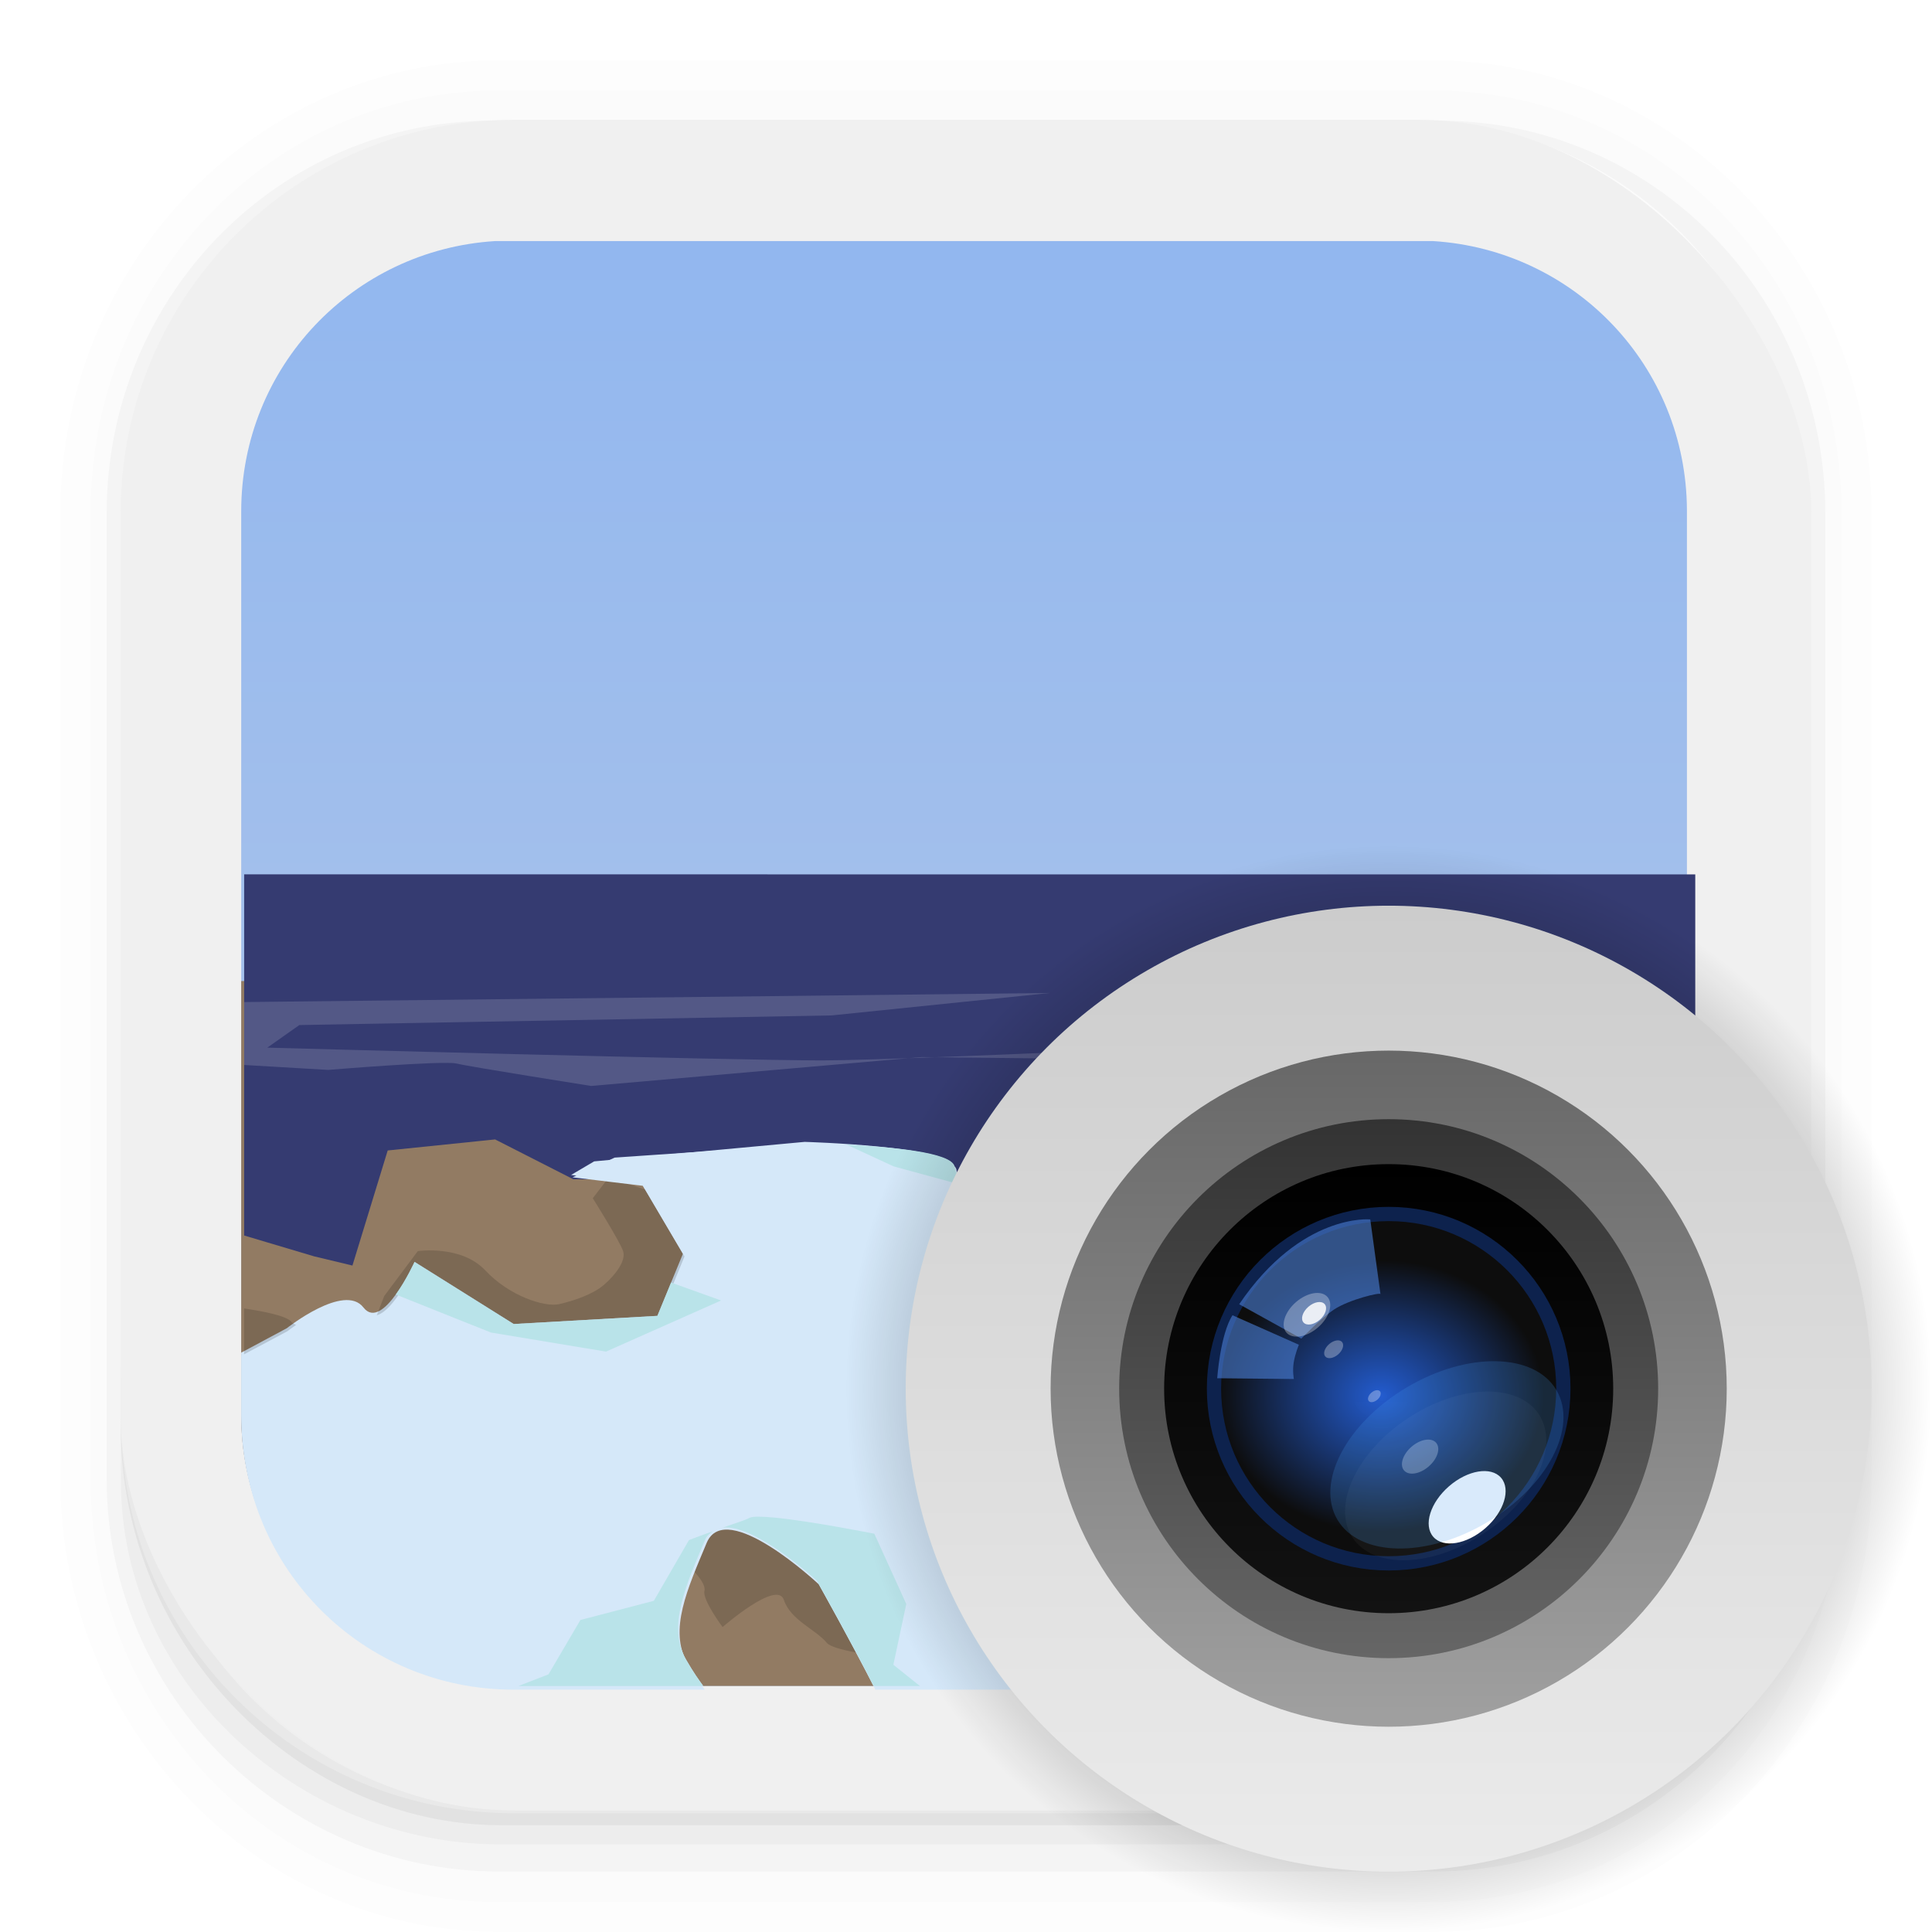 <svg width="64" height="64" version="1.1" viewBox="0 0 16.933 16.933" xmlns="http://www.w3.org/2000/svg">
 <defs>
  <linearGradient id="linearGradient950" x1="7.982" x2="7.982" y1="1.319" y2="15.526" gradientUnits="userSpaceOnUse">
   <stop stop-color="#f0f0f0" offset="0"/>
   <stop stop-color="#f0f0f0" offset="1"/>
  </linearGradient>
  <linearGradient id="linearGradient4821" x1="8.466" x2="8.466" y1="10.583" y2="5.292" gradientTransform="matrix(9.071 0 0 9.071 -44.798 -39.998)" gradientUnits="userSpaceOnUse">
   <stop stop-color="#b6c9e7" offset="0"/>
   <stop stop-color="#92b7ef" offset="1"/>
  </linearGradient>
  <radialGradient id="radialGradient1042" cx="12.171" cy="12.171" r="4.762" gradientUnits="userSpaceOnUse">
   <stop offset="0"/>
   <stop stop-opacity="0" offset="1"/>
  </radialGradient>
  <linearGradient id="l" x1="8.467" x2="8.467" y1="-2.92" y2="19.84" gradientTransform="matrix(.372 0 0 .372 9.021 8.759)" gradientUnits="userSpaceOnUse">
   <stop stop-color="#ccc" offset="0"/>
   <stop stop-color="#ebebeb" offset="1"/>
  </linearGradient>
  <linearGradient id="e" x1="8.467" x2="8.467" y1="280.6" y2="296.47" gradientTransform="matrix(.376 0 0 .376 8.983 -96.719)" gradientUnits="userSpaceOnUse">
   <stop stop-color="#666" offset="0"/>
   <stop stop-color="#9f9f9f" offset="1"/>
  </linearGradient>
  <linearGradient id="d" x1="8.467" x2="8.467" y1="282.18" y2="294.88" gradientTransform="matrix(.372 0 0 .372 9.021 -95.424)" gradientUnits="userSpaceOnUse">
   <stop stop-color="#333" offset="0"/>
   <stop stop-color="#666" offset="1"/>
  </linearGradient>
  <linearGradient id="c" x1="8.467" x2="8.467" y1="283.24" y2="293.82" gradientTransform="matrix(.372 0 0 .372 9.021 -95.424)" gradientUnits="userSpaceOnUse">
   <stop offset="0"/>
   <stop stop-color="#121212" offset="1"/>
  </linearGradient>
  <radialGradient id="b" cx="-136.99" cy="198.65" r="38.5" gradientTransform="matrix(.037 0 0 .031 17.174 5.813)" gradientUnits="userSpaceOnUse">
   <stop stop-color="#2561db" stop-opacity=".941" offset="0"/>
   <stop stop-color="#0d0d0d" offset="1"/>
  </radialGradient>
  <filter id="n" x="-.11" y="-.13" width="1.22" height="1.26" color-interpolation-filters="sRGB">
   <feGaussianBlur stdDeviation="0.152"/>
  </filter>
  <filter id="m" x="-.19" y="-.243" width="1.38" height="1.486" color-interpolation-filters="sRGB">
   <feGaussianBlur stdDeviation="0.152"/>
  </filter>
  <filter id="g" x="-.058" y="-.062" width="1.116" height="1.124" color-interpolation-filters="sRGB">
   <feGaussianBlur stdDeviation="0.128"/>
  </filter>
  <filter id="a" x="-.062" y="-.067" width="1.125" height="1.133" color-interpolation-filters="sRGB">
   <feGaussianBlur stdDeviation="0.086"/>
  </filter>
  <filter id="i" x="-.055" y="-.066" width="1.111" height="1.131" color-interpolation-filters="sRGB">
   <feGaussianBlur stdDeviation="0.762"/>
  </filter>
  <filter id="j" x="-.012" y="-.012" width="1.023" height="1.025" color-interpolation-filters="sRGB">
   <feGaussianBlur stdDeviation="0.03"/>
  </filter>
  <filter id="k" x="-.233" y="-.248" width="1.465" height="1.496" color-interpolation-filters="sRGB">
   <feGaussianBlur stdDeviation="1.061"/>
  </filter>
  <filter id="f" x="-.196" y="-.309" width="1.393" height="1.617" color-interpolation-filters="sRGB">
   <feGaussianBlur stdDeviation="2.988"/>
  </filter>
  <filter id="h" x="-.233" y="-.248" width="1.465" height="1.496" color-interpolation-filters="sRGB">
   <feGaussianBlur stdDeviation="0.512"/>
  </filter>
 </defs>
 <g shape-rendering="auto">
  <path d="m4.369 0.529c-2.114 0-3.84 1.784-3.84 3.968v8.467c0 2.185 1.726 3.968 3.84 3.968h8.194c2.114 0 3.84-1.784 3.84-3.968v-8.467c0-2.185-1.726-3.968-3.84-3.968zm0.257 0.521h7.681c1.844 0 3.329 1.534 3.329 3.44v7.937c0 1.906-1.485 3.44-3.329 3.44h-7.681c-1.844 0-3.329-1.534-3.329-3.44v-7.937c0-1.906 1.485-3.44 3.329-3.44z" color="#000000" color-rendering="auto" dominant-baseline="auto" image-rendering="auto" opacity=".01" solid-color="#000000" stop-color="#000000" style="font-feature-settings:normal;font-variant-alternates:normal;font-variant-caps:normal;font-variant-east-asian:normal;font-variant-ligatures:normal;font-variant-numeric:normal;font-variant-position:normal;font-variation-settings:normal;inline-size:0;isolation:auto;mix-blend-mode:normal;shape-margin:0;shape-padding:0;text-decoration-color:#000000;text-decoration-line:none;text-decoration-style:solid;text-indent:0;text-orientation:mixed;text-transform:none;white-space:normal"/>
  <path d="m4.359 0.794c-1.967 0-3.564 1.653-3.564 3.688v8.5c0 2.035 1.597 3.688 3.564 3.688h8.216c1.967 0 3.564-1.653 3.564-3.688v-8.5c0-2.035-1.598-3.688-3.564-3.688zm0.272 0.256h7.672c1.842 0 3.325 1.534 3.325 3.44v7.937c0 1.906-1.483 3.44-3.325 3.44h-7.672c-1.842 0-3.325-1.534-3.325-3.44v-7.937c0-1.906 1.483-3.44 3.325-3.44z" color="#000000" color-rendering="auto" dominant-baseline="auto" image-rendering="auto" opacity=".01" solid-color="#000000" stop-color="#000000" style="font-feature-settings:normal;font-variant-alternates:normal;font-variant-caps:normal;font-variant-east-asian:normal;font-variant-ligatures:normal;font-variant-numeric:normal;font-variant-position:normal;font-variation-settings:normal;inline-size:0;isolation:auto;mix-blend-mode:normal;shape-margin:0;shape-padding:0;text-decoration-color:#000000;text-decoration-line:none;text-decoration-style:solid;text-indent:0;text-orientation:mixed;text-transform:none;white-space:normal"/>
  <path d="m4.31 1.058c-1.866 0-3.375 1.538-3.375 3.439v8.467c0 1.901 1.57 3.439 3.436 3.439h8.2c1.866 0 3.427-1.538 3.427-3.439v-8.467c0-1.901-1.51-3.439-3.376-3.439h-0.097c1.794 0.087 3.214 1.582 3.214 3.432v7.937c0 1.906-1.506 3.44-3.377 3.44h-7.79c-1.871 0-3.377-1.534-3.377-3.44v-7.937c0-1.85 1.42-3.345 3.214-3.432z" color="#000000" color-rendering="auto" dominant-baseline="auto" image-rendering="auto" opacity=".03" solid-color="#000000" stop-color="#000000" style="font-feature-settings:normal;font-variant-alternates:normal;font-variant-caps:normal;font-variant-east-asian:normal;font-variant-ligatures:normal;font-variant-numeric:normal;font-variant-position:normal;font-variation-settings:normal;inline-size:0;isolation:auto;mix-blend-mode:normal;shape-margin:0;shape-padding:0;text-decoration-color:#000000;text-decoration-line:none;text-decoration-style:solid;text-indent:0;text-orientation:mixed;text-transform:none;white-space:normal"/>
  <path transform="scale(.265)" d="m4 46.969v2.031c0 6.648 5.896 12 12.544 12h30.961c6.648 0 12.495-5.352 12.495-12v-1.992c-0.021 7.185-5.81 12.963-13 12.963h-29.998c-7.203 0-13.002-5.799-13.002-13.002z" color="#000000" color-rendering="auto" dominant-baseline="auto" image-rendering="auto" opacity=".03" solid-color="#000000" stop-color="#000000" style="font-feature-settings:normal;font-variant-alternates:normal;font-variant-caps:normal;font-variant-east-asian:normal;font-variant-ligatures:normal;font-variant-numeric:normal;font-variant-position:normal;font-variation-settings:normal;inline-size:0;isolation:auto;mix-blend-mode:normal;shape-margin:0;shape-padding:0;text-decoration-color:#000000;text-decoration-line:none;text-decoration-style:solid;text-indent:0;text-orientation:mixed;text-transform:none;white-space:normal"/>
  <path d="m1.058 11.906v0.592c0 1.939 1.573 3.499 3.332 3.499h8.16c1.759 0 3.324-1.561 3.324-3.499v-0.581c-0.006 2.095-1.537 3.78-3.439 3.78h-7.937c-1.906 0-3.44-1.691-3.44-3.792z" color="#000000" color-rendering="auto" dominant-baseline="auto" image-rendering="auto" opacity=".05" solid-color="#000000" stop-color="#000000" style="font-feature-settings:normal;font-variant-alternates:normal;font-variant-caps:normal;font-variant-east-asian:normal;font-variant-ligatures:normal;font-variant-numeric:normal;font-variant-position:normal;font-variation-settings:normal;inline-size:0;isolation:auto;mix-blend-mode:normal;shape-margin:0;shape-padding:0;text-decoration-color:#000000;text-decoration-line:none;text-decoration-style:solid;text-indent:0;text-orientation:mixed;text-transform:none;white-space:normal"/>
 </g>
 <rect x="1.058" y="1.05" width="14.817" height="14.817" rx="3.44" ry="3.44" fill="url(#linearGradient950)"/>
 <g transform="matrix(2.4 0 0 2.4 -11.852 -10.583)">
  <path transform="matrix(.11 0 0 .11 4.939 4.41)" d="m16.426 8c-4.714 0.297-8.424 4.179-8.424 8.971v29.998c0 4.986 4.014 9 9 9h29.998c4.973 0 8.977-3.993 8.998-8.961v-30.076c-0.02-4.773-3.721-8.636-8.422-8.932h-31.15z" fill="url(#linearGradient4821)" stroke-width="9.071"/>
  <path transform="matrix(.11 0 0 .11 4.939 4.41)" d="m8.002 32.566v14.402c0 4.986 4.014 9 9 9h29.998c4.986 0 9-4.014 9-9v-14.402h-47.998z" fill="#927b63" stroke-width="2.4"/>
  <path transform="scale(.265)" d="m22 28.689v4.977l0.963 0.287 0.529 0.127 0.486-1.586 1.48-0.152 1.078 0.549h1.238l1.242 0.873 1.236-0.254 1.06 0.76 0.885 0.191-0.516-1.49 2.416 0.221 1.236 0.191 2.166-0.824 4.199-0.191 0.299-0.01v-3.668z" fill="#353b71"/>
  <path transform="matrix(.11 0 0 .11 4.939 4.41)" d="m26.699 37.906-6.979 0.646-0.766 0.451 2.334 0.275 1.379 2.34-0.848 2.062-4.771 0.271-3.291-2.062c-2e-6 0-1.061 2.339-1.697 1.514-0.636-0.825-2.545 0.689-2.545 0.689l-1.514 0.811v2.064c0 4.986 4.014 9 9 9h6.34c-0.15-0.206-0.317-0.435-0.57-0.873-0.636-1.1 3.52e-4 -2.478 0.637-3.99 0.636-1.512 3.713 1.375 3.713 1.375s1.124 2.001 1.879 3.488h8.152c1.16-0.965 3.71-1.821 4.182-1.699 0.258 0.067 0.591 0.851 0.914 1.699h4.752c0.215 0 0.425-0.018 0.637-0.033l1.121-1.395s1.593-2.886 2.123-3.299c0.53-0.412 1.909 0.277 2.545 0.965 0.131 0.142 0.184 0.46 0.199 0.85 1.471-1.601 2.375-3.732 2.375-6.088v-6.525c-5.996 0.054-12.65 0.211-12.65 0.211l-4.664-0.686-2.018-0.902-0.318 0.902-3.074 0.549s-1.488-1.098-1.594-1.785c-0.106-0.688-4.982-0.826-4.982-0.826z" fill="#d5e8f9" stroke-width="2.4"/>
  <path transform="scale(.265)" d="m27.025 32.865-0.221 0.287s0.374 0.596 0.418 0.729c0.044 0.133-0.109 0.332-0.264 0.465s-0.42 0.221-0.619 0.266c-0.199 0.044-0.684-0.111-1.016-0.465-0.331-0.354-0.93-0.266-0.93-0.266l-0.463 0.619-0.221 0.574s-0.928-0.066-1.06-0.221c-0.068-0.079-0.368-0.14-0.65-0.182v1.052c0 0.156 0.318 1.19 0.341 1.339 0.815 0.165 3.406 1.144 3.815 1.281 0.469 0.156 1.938-0.156 1.938-0.156s0.281 0.25 0.25 0.375c-0.031 0.125 0.25 0.5 0.25 0.5s0.75-0.656 0.844-0.375c0.094 0.281 0.438 0.406 0.594 0.594 0.156 0.187 2.031 0.313 2.375 0.406 0.344 0.094 3.031 0.062 3.031 0.062s2.438-0.344 3.062-0.438c0.625-0.094 1.438-0.594 1.688-0.656 0.25-0.062 0.219 0.156 0.406 0.375 0.188 0.219 0.844-0.812 0.844-0.812s-2.1e-5 -2.562 0.25-3.281c0.25-0.719-0.031-1.062-0.156-1.5-0.125-0.437-0.5-0.469-0.5-0.469l-1.719 0.281h-1.938l-5.068 0.08s-1.083 0.286-1.326 0.33c-0.243 0.044-2.564-0.33-2.564-0.33z" opacity=".15"/>
  <path d="m7.882 8.589-0.699 0.048-0.154 0.072 0.257 0.031 0.152 0.258-0.093 0.227-0.526 0.03-0.363-0.227s-0.117 0.258-0.187 0.167c-0.07-0.091-0.281 0.076-0.281 0.076l-0.167 0.089v0.228c0 0.55 0.443 0.992 0.992 0.992h0.699c-0.017-0.023-0.035-0.048-0.063-0.096-0.07-0.121 2.541e-4 -0.273 0.07-0.44 0.07-0.167 0.409 0.151 0.409 0.151s0.124 0.221 0.207 0.385h0.899c0.128-0.106 0.409-0.201 0.461-0.187 0.028 0.007 0.065 0.094 0.101 0.187h0.524c0.024 0 0.047-0.002 0.07-0.003l0.124-0.154s0.176-0.318 0.234-0.364c0.058-0.045 0.21 0.031 0.281 0.107 0.015 0.016 0.02 0.051 0.022 0.094 0.161-0.176 0.261-0.409 0.262-0.667v-0.724c-0.661 0.006-1.395 0.023-1.395 0.023l-0.514-0.075-0.129-0.018-0.129 0.018-0.339 0.061s-0.164-0.121-0.176-0.197c-0.012-0.076-0.549-0.091-0.549-0.091z" fill="#d5e8f9" stroke-width=".265"/>
  <path transform="matrix(.11 0 0 .11 4.939 4.41)" d="m28.1 37.996 1.557 0.721 2.387 0.652c-0.184-0.224-0.332-0.446-0.361-0.639-0.076-0.491-2.154-0.654-3.582-0.734zm9.787 0.594-1.373 0.934 0.783-0.168 4.664 2.334 5.729-0.428 5.301 0.211s1.444 0.94 3.01 2.092v-3.123c-5.996 0.054-12.652 0.211-12.652 0.211l-4.664-0.684-0.797-1.379zm-24.131 3.301c-2e-6 0-0.272 0.597-0.623 1.082l3.16 1.262 3.82 0.633 3.82-1.697s-0.881-0.316-1.66-0.596l-0.455 1.107-4.771 0.271-3.291-2.062zm38.281 7.537-3.289 3.08-1.014 3.305 1.022-1.272s1.595-2.886 2.125-3.299c0.53-0.412 1.909 0.277 2.545 0.965 0.132 0.142 0.182 0.461 0.197 0.852 0.536-0.583 0.997-1.232 1.365-1.941l-0.297-0.943-2.654-0.746zm-26.854 0.92c-0.142-4.71e-4 -0.248 0.011-0.301 0.037-0.185 0.093-0.48 0.179-0.881 0.322 1.103-0.097 3.117 1.772 3.117 1.772s1.124 2.003 1.879 3.49h1.537l-0.881-0.705 0.428-2.016-1.06-2.334s-2.089-0.416-3.312-0.535c-0.204-0.02-0.383-0.031-0.525-0.031zm-1.527 0.486c-0.321 0.111-0.789 0.291-0.789 0.291l-1.166 2.016-2.438 0.637-1.06 1.805-0.998 0.387h6.135c-0.15-0.206-0.317-0.437-0.57-0.875-0.636-1.1 3.52e-4 -2.476 0.637-3.988 0.058-0.137 0.156-0.201 0.25-0.271zm17.881 1.986-3.713 1.383-1.445 1.766h0.771c1.159-0.965 3.71-1.821 4.182-1.699 0.132 0.034 0.285 0.26 0.445 0.582l0.5-0.863-0.74-1.168z" fill="#b9e3e9" stroke-width="2.4"/>
  <path d="m9.756 9.806-0.05-0.529-0.281-0.017s-0.05 0.066-0.099 0.165c-0.05 0.099-0.364 0.149-0.364 0.149s-0.198 0.017-0.149 0.149c0.05 0.132 0.413 0.364 0.413 0.364l0.314-0.066 0.81-0.066 0.496 0.017s0.132-0.364 0.099-0.463c-0.033-0.099 0.066-0.628-0.099-0.496s-0.198 0.215-0.248 0.298c-0.05 0.083-0.314 0.05-0.314 0.05l-0.215-0.099-0.05 0.347-0.132 0.198z" fill="#927b63"/>
  <path d="m9.756 9.806-0.05-0.529-0.281-0.017s-0.05 0.066-0.099 0.165c-0.05 0.099-0.364 0.149-0.364 0.149s-0.198 0.017-0.149 0.149c0.05 0.132 0.413 0.364 0.413 0.364l0.314-0.066 0.81-0.066 0.496 0.017s0.132-0.364 0.099-0.463c-0.033-0.099 0.066-0.628-0.099-0.496s-0.198 0.215-0.248 0.298c-0.05 0.083-0.314 0.05-0.314 0.05l-0.215-0.099-0.05 0.347-0.132 0.198z" fill="#927b63"/>
  <path transform="scale(.265)" d="m41.189 33.984c-0.05-0.008-0.111 0.016-0.189 0.078-0.625 0.5-0.75 0.812-0.938 1.125-0.188 0.312-1.188 0.188-1.188 0.188l-0.812-0.375-0.188 1.312-0.5 0.75h-0.5l-0.043-0.467-0.051 0.389s0.172 0.438 0.234 0.422c0.062-0.016 0.812-0.188 0.812-0.188l0.25-0.688 0.281-0.531s0.172-0.359 0.297-0.344c0.125 0.016 1.297 0.094 1.297 0.094l0.828-0.312 0.375 0.188s0.156 0.297 0.156 0.375c0 0.078-0.031 0.469-0.062 0.594-0.031 0.125-0.297 0.484-0.297 0.484l-0.391 0.328-0.031 0.141-0.359-0.125-0.281 0.203-0.25-0.016-0.328 0.021 1.688 0.057s0.5-1.375 0.375-1.75c-0.109-0.328 0.163-1.9-0.186-1.953zm-5.564 1.016s-0.188 0.25-0.375 0.625-1.375 0.562-1.375 0.562-0.75 0.063-0.562 0.562c0.183 0.489 1.474 1.317 1.531 1.353 0.031-0.115 0.059-0.245 0.031-0.291-0.047-0.078-0.422-0.406-0.422-0.406s-0.344-0.312-0.281-0.422c0.062-0.109 0.359-0.234 0.469-0.359 0.109-0.125 0.859-0.625 0.953-0.719s0.375-0.625 0.375-0.625l0.531 0.141 0.295 0.781-0.107-1.141zm1.406 2.672-0.297 0.148 1.449-0.119-0.574-0.014z" opacity=".15"/>
  <path transform="scale(.265)" d="m33.102 30.324-11.102 0.125v0.867l1.158 0.068s1.591-0.132 1.768-0.088c0.177 0.044 1.855 0.309 1.855 0.309l4.553-0.398 4.066 0.045 4.33-0.398 1.547 0.354-0.84-0.484s-1.149-4.99e-4 -1.414 0.088c-0.265 0.088-7.823 0.441-9.06 0.441s-7.644-0.176-7.644-0.176l0.441-0.311 7.336-0.133z" fill="#fff" opacity=".15"/>
  <path d="m11.11 8.467s-0.037 0.002-0.527-1.559e-4c-0.833-2.39e-5 -1.525-0.107-1.583-0.246 0.045 0.185 0.74 0.33 1.583 0.331 0.456 0.002 0.505 0.007 0.529 0.01z" fill="#fff" opacity=".08"/>
 </g>
 <circle cx="12.171" cy="12.171" r="4.762" fill="url(#radialGradient1042)" stroke-width="1.125"/>
 <g transform="translate(0 .265)">
  <g stroke-width=".533">
   <circle cx="12.171" cy="11.906" r="4.233" fill="url(#l)"/>
   <circle cx="12.171" cy="11.906" r="2.963" fill="url(#e)"/>
   <circle cx="12.171" cy="11.906" r="2.362" fill="url(#d)"/>
   <circle cx="12.171" cy="11.906" r="1.968" fill="url(#c)"/>
  </g>
  <circle cx="12.171" cy="11.906" r="1.531" fill="url(#b)" stroke="#0d224d" stroke-linecap="round" stroke-linejoin="round" stroke-width=".125"/>
  <g transform="matrix(.372 0 0 .372 9.021 8.759)" stroke-width="1.434">
   <path d="m4.945 6.47 1.465 0.81s0.458-0.477 0.772-0.686c0.348-0.231 1.105-0.416 1.093-0.36l-0.241-1.762s-1.621-0.161-3.088 1.998z" fill="#4678cc" filter="url(#n)" opacity=".8"/>
   <path d="m4.788 6.73 1.565 0.695s-0.088 0.202-0.123 0.421c-0.032 0.201 0.004 0.386 0.004 0.386l-1.806-0.018s0.072-1.036 0.36-1.484z" fill="#4678cc" filter="url(#m)" opacity=".8"/>
   <g transform="translate(0,-280.07)" fill="#fff">
    <ellipse transform="matrix(.157 -.136 .136 .157 36.278 248.68)" cx="-228.33" cy="44.944" rx="3.083" ry="1.903" fill-opacity=".3" filter="url(#g)"/>
    <ellipse transform="matrix(.103 -.089 .089 .103 26.112 262.03)" cx="-228.1" cy="51.166" rx="1.918" ry="1.184" fill-opacity=".3" filter="url(#a)"/>
    <ellipse transform="matrix(.119 -.079 .079 .119 27.406 259.75)" cx="-222.03" cy="111.72" rx="18.419" ry="11.368" filter="url(#i)" opacity=".2"/>
    <ellipse transform="matrix(.103 -.089 .089 .103 26.764 261.46)" cx="-235.29" cy="75.046" rx="3.667" ry="2.263" fill-opacity=".3" filter="url(#j)"/>
    <ellipse transform="matrix(.125 -.109 .109 .125 29.918 254.7)" cx="-234.21" cy="88.759" rx="6.386" ry="3.941" filter="url(#k)"/>
   </g>
   <g transform="translate(0,-280.07)">
    <ellipse transform="matrix(.14 -.083 .083 .14 31.651 256.02)" cx="-222.03" cy="111.72" rx="18.419" ry="11.368" fill="#4397ee" filter="url(#f)" opacity=".45"/>
    <ellipse transform="matrix(.081 -.07 .07 .081 22.059 267.13)" cx="-228.33" cy="44.944" rx="3.083" ry="1.903" fill="#fff" fill-opacity=".854" filter="url(#h)"/>
    <ellipse transform="matrix(.069 -.06 .06 .069 20.8 271.49)" cx="-228.1" cy="51.166" rx="1.918" ry="1.184" fill="#fff" fill-opacity=".3" filter="url(#a)"/>
   </g>
  </g>
 </g>
</svg>
